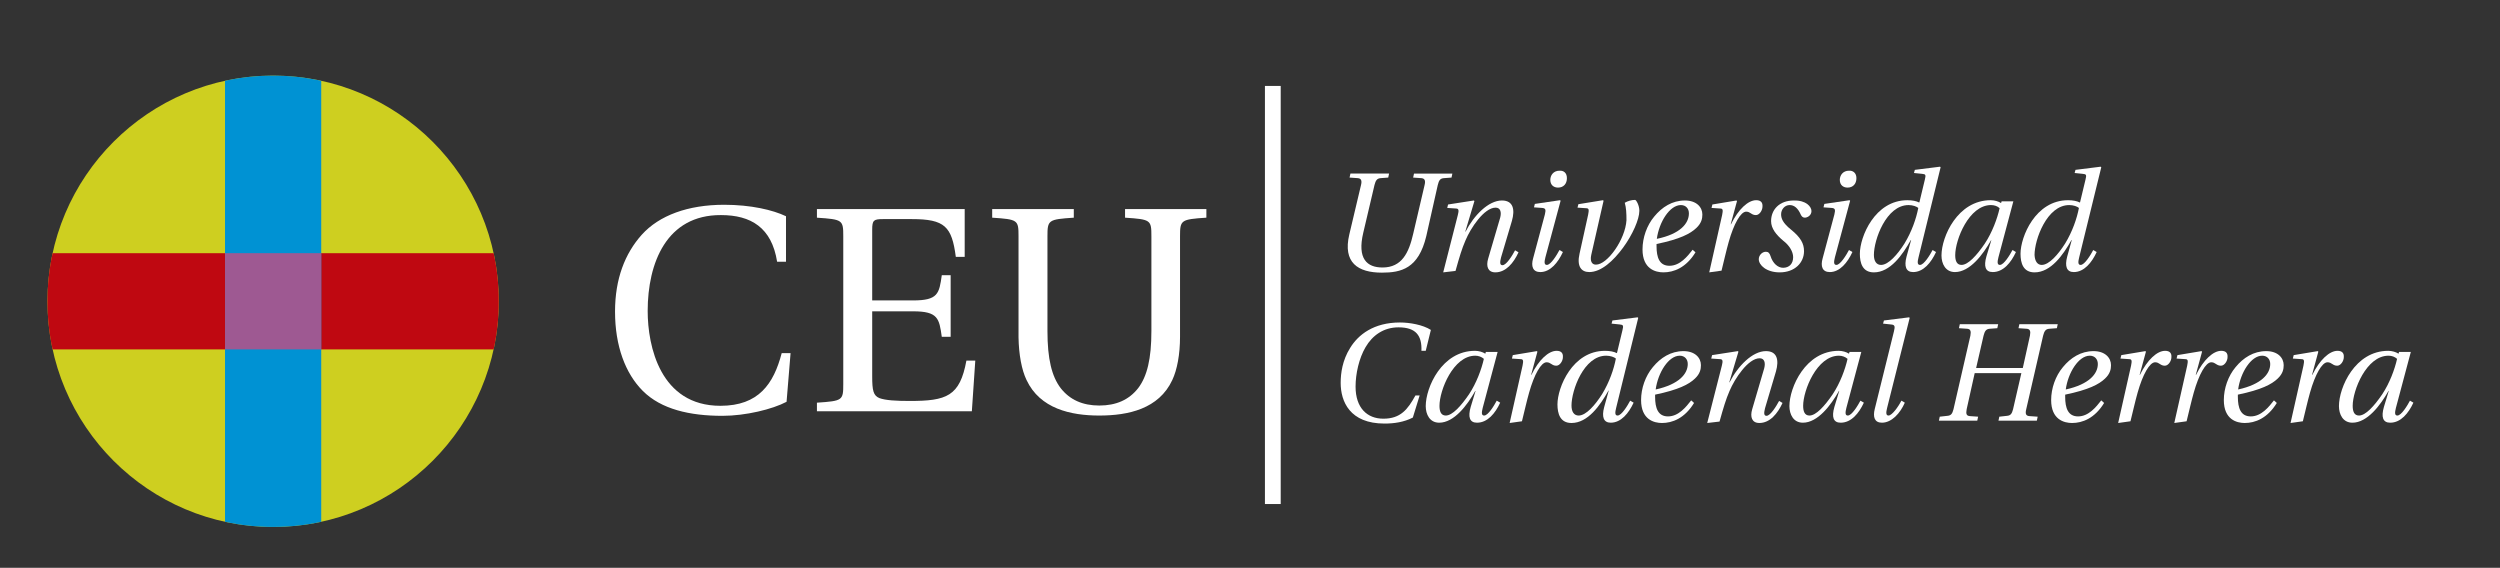 <svg id="Layer_1" xmlns="http://www.w3.org/2000/svg" xmlns:xlink="http://www.w3.org/1999/xlink" width="317" height="72" viewBox="507.26 108.171 317 72" enable-background="new 507.26 108.171 317 72"
	><rect x="507.26" y="108.171" width="317" height="72" fill="#333333" stroke="none"/><g><g><g><g><g><path fill="#fff" d="M683.396 130.179l-.109.508-.979.073c-.437.036-.618.291-.763.871l-1.417 6.028c-.799 3.341.473 4.43 2.434 4.43 2.469.0 3.341-1.888 3.885-4.248l1.452-6.209c.146-.581.0-.835-.398-.871l-1.054-.073.109-.508h4.865l-.108.508-.98.073c-.436.036-.618.254-.763.871l-1.453 6.463c-.98 4.14-3.194 4.648-5.628 4.648-3.05.0-4.975-1.271-4.14-4.829l1.489-6.283c.146-.581.0-.835-.399-.871l-1.053-.073.109-.508H683.396v0z"/><path fill="#fff" d="M690.258 142.706l1.853-7.262c.146-.581.146-.835-.255-.835l-1.089-.073.109-.436 3.268-.508.073.073-1.162 3.885h.036c1.053-2.07 2.905-3.958 4.611-3.958 1.452.0 1.671 1.162 1.271 2.578l-1.381 4.647c-.145.581-.181.98.182.98.509.0 1.271-1.271 1.598-1.889l.436.255c-.617 1.344-1.597 2.542-2.94 2.542-.944.0-1.198-.763-.908-1.743l1.524-5.192c.183-.69.037-1.271-.58-1.271-1.453.0-3.159 2.578-3.813 4.139-.472 1.089-.762 2.069-1.271 3.886L690.258 142.706z"/><path fill="#fff" d="M705.073 133.556l.072.073-1.924 7.153c-.146.581-.182.98.182.98.508.0 1.271-1.271 1.598-1.889l.436.255c-.618 1.343-1.598 2.542-2.869 2.542-.943.0-1.198-.727-.907-1.743l1.488-5.556c.146-.618.109-.799-.363-.835l-1.017-.073.109-.436L705.073 133.556zM705.944 130.76c0 .726-.436 1.198-1.126 1.198-.544.0-.979-.327-.979-.98.0-.581.398-1.162 1.161-1.162C705.509 129.78 705.944 130.071 705.944 130.76z"/><path fill="#fff" d="M710.52 133.556l.073.073-1.562 6.863c-.182.835.109 1.234.581 1.234 1.452.036 3.74-3.195 3.885-5.628.0-.908-.036-1.598-.217-2.216.362-.218.871-.363 1.307-.363.145.0.544.689.544 1.38.0 1.089-.871 3.05-2.069 4.684-1.234 1.67-2.76 3.086-4.284 3.086-1.017.0-1.598-.727-1.234-2.323l1.089-4.938c.108-.581.146-.835-.255-.835l-1.089-.073.108-.436L710.52 133.556z"/><path fill="#fff" d="M722.248 140.165c-1.198 1.961-2.76 2.541-4.066 2.541-1.017.0-2.651-.436-2.651-2.904.0-1.489.545-3.051 1.489-4.176.98-1.198 2.287-2.034 3.885-2.034 1.452.0 2.215.835 2.215 1.779.0.508-.108 1.089-.763 1.707-.763.727-2.069 1.416-5.047 2.033.0.109.0.182.0.291.0 1.416.363 2.469 1.635 2.469 1.343.0 2.287-1.198 2.94-2.033L722.248 140.165zM721.413 135.227c0-.618-.399-1.053-1.017-1.053-1.416.0-2.76 2.143-3.051 4.284C720.323 137.841 721.413 136.497 721.413 135.227z"/><path fill="#fff" d="M723.991 142.706l1.634-7.262c.109-.581.146-.835-.254-.835l-1.09-.073.109-.436 3.05-.508.073.073-.799 2.941h.036c.943-1.924 2.179-3.05 3.195-3.05.581.0.835.291.799.799.0.508-.399 1.089-.835 1.089-.581.0-.69-.436-1.235-.436-.689.0-1.562 1.525-2.215 3.849-.29 1.017-.617 2.47-.907 3.631L723.991 142.706z"/><path fill="#fff" d="M736.954 134.936c0 .544-.509.834-.835.834-.255.0-.399-.145-.509-.363-.363-.835-.835-1.234-1.416-1.234-.653.0-1.089.581-1.089 1.162.0.509.181 1.089 1.271 1.961 1.198.98 1.634 1.743 1.634 2.723.0 1.453-1.161 2.688-3.086 2.688-1.67.0-2.651-.908-2.651-1.671.0-.472.4-.943.908-.943.29.0.472.182.581.544.291.944.944 1.489 1.598 1.489.763.0 1.271-.508 1.271-1.343.0-.69-.473-1.489-1.235-2.07-.907-.763-1.562-1.562-1.562-2.505.0-1.453 1.053-2.615 2.869-2.615C736.301 133.556 736.954 134.391 736.954 134.936z"/><path fill="#fff" d="M741.783 133.556l.072.073-1.924 7.153c-.146.581-.182.98.182.98.508.0 1.271-1.271 1.598-1.889l.436.255c-.618 1.343-1.599 2.542-2.869 2.542-.943.0-1.197-.727-.907-1.743l1.488-5.556c.146-.618.109-.799-.363-.835l-1.017-.073.109-.436L741.783 133.556zM742.654 130.76c0 .726-.436 1.198-1.125 1.198-.545.0-.981-.327-.981-.98.0-.581.4-1.162 1.163-1.162C742.183 129.78 742.654 130.071 742.654 130.76z"/><path fill="#fff" d="M753.258 129.308l.072.073-2.796 11.402c-.145.581-.182.98.182.98.508.0 1.271-1.271 1.598-1.889l.436.254c-.617 1.344-1.598 2.542-2.905 2.542-.907.0-1.161-.727-.835-1.961l.581-2.105h-.036c-1.053 1.889-2.614 4.104-4.684 4.104-1.453.0-1.78-1.198-1.78-2.36.0-2.143 1.889-6.79 6.028-6.79.617.0 1.162.109 1.489.29l.036-.036.689-2.868c.145-.582.109-.69-.327-.727l-1.053-.109.109-.399L753.258 129.308zM745.777 141.763c.944.0 2.106-1.344 2.978-2.724.907-1.489 1.488-3.159 1.743-4.502-.218-.182-.689-.363-1.234-.363-2.832.0-4.394 4.393-4.394 6.318C744.87 141.29 745.196 141.763 745.777 141.763z"/><path fill="#fff" d="M762.553 133.701l-1.888 7.081c-.146.581-.182.98.182.98.508.0 1.271-1.271 1.598-1.889l.436.254c-.617 1.344-1.598 2.542-2.941 2.542-.944.0-1.162-.727-.799-1.997l.617-2.033h-.036c-1.017 1.815-2.687 4.03-4.575 4.03-1.198.0-1.706-1.053-1.706-2.105.0-2.36 2.033-7.008 6.245-7.008.472.0.98.145 1.308.363l.072-.218H762.553V133.701zM759.721 134.173c-2.796.0-4.539 4.393-4.539 6.354.0.69.182 1.235.799 1.235.836.0 1.925-1.198 2.941-2.688.944-1.416 1.598-3.195 1.889-4.502C760.556 134.319 760.156 134.173 759.721 134.173z"/><path fill="#fff" d="M773.628 129.308l.073.073-2.796 11.402c-.146.581-.183.98.181.98.509.0 1.271-1.271 1.598-1.889l.436.254c-.617 1.344-1.598 2.542-2.904 2.542-.908.0-1.162-.727-.836-1.961l.581-2.105h-.036c-1.053 1.889-2.614 4.104-4.684 4.104-1.452.0-1.779-1.198-1.779-2.36.0-2.143 1.888-6.79 6.027-6.79.618.0 1.162.109 1.489.29l.036-.036.689-2.868c.146-.582.109-.69-.326-.727l-1.053-.109.108-.399L773.628 129.308zM766.148 141.763c.943.0 2.105-1.344 2.977-2.724.908-1.489 1.489-3.159 1.743-4.502-.218-.182-.689-.363-1.234-.363-2.833.0-4.394 4.393-4.394 6.318C765.276 141.29 765.604 141.763 766.148 141.763z"/><path fill="#fff" d="M687.281 158.284l-.872 2.832c-1.125.581-2.359.763-3.595.763-4.394.0-5.556-2.796-5.556-5.156.0-1.234.219-2.868 1.198-4.43 1.017-1.671 2.978-3.231 6.318-3.231 1.234.0 2.904.29 3.921.943l-.652 2.651h-.545c.072-1.925-.69-2.978-2.905-2.978-1.889.0-3.305 1.017-4.176 2.505-.835 1.416-1.271 3.377-1.271 5.012.0 2.723 1.488 4.066 3.521 4.066 2.179.0 3.087-1.162 4.067-2.941h.545V158.284H687.281z"/><path fill="#fff" d="M697.157 152.801l-1.888 7.081c-.146.581-.182.98.181.98.509.0 1.271-1.271 1.598-1.888l.436.254c-.617 1.343-1.597 2.541-2.94 2.541-.944.0-1.162-.726-.799-1.996l.617-2.034h-.036c-1.017 1.815-2.688 4.03-4.575 4.03-1.198.0-1.707-1.053-1.707-2.105.0-2.36 2.034-7.009 6.245-7.009.473.0.98.146 1.308.364l.072-.219H697.157V152.801zM694.325 153.273c-2.796.0-4.539 4.394-4.539 6.354.0.69.182 1.235.799 1.235.835.0 1.925-1.198 2.941-2.688.944-1.416 1.598-3.195 1.888-4.502C695.124 153.418 694.725 153.273 694.325 153.273z"/><path fill="#fff" d="M698.683 161.807l1.634-7.263c.108-.581.146-.835-.254-.835l-1.09-.073.109-.436 3.051-.508.072.072-.799 2.941h.036c.944-1.925 2.179-3.05 3.195-3.05.581.0.835.29.799.799.0.508-.399 1.089-.835 1.089-.581.0-.69-.436-1.234-.436-.69.0-1.562 1.525-2.215 3.849-.291 1.018-.618 2.469-.908 3.632L698.683 161.807z"/><path fill="#fff" d="M714.913 148.407l.073.073-2.796 11.401c-.146.581-.182.98.181.98.509.0 1.271-1.271 1.598-1.888l.436.254c-.617 1.343-1.598 2.541-2.904 2.541-.908.0-1.162-.726-.835-1.96l.581-2.106h-.036c-1.053 1.889-2.614 4.104-4.685 4.104-1.452.0-1.779-1.198-1.779-2.36.0-2.143 1.889-6.79 6.027-6.79.618.0 1.163.108 1.489.29l.036-.036.69-2.868c.145-.581.108-.69-.327-.727l-1.053-.108.108-.4L714.913 148.407zM707.434 160.862c.943.0 2.105-1.344 2.978-2.724.907-1.489 1.488-3.159 1.742-4.503-.217-.181-.689-.362-1.234-.362-2.832.0-4.394 4.394-4.394 6.317C706.525 160.39 706.853 160.862 707.434 160.862z"/><path fill="#fff" d="M722.066 159.265c-1.198 1.961-2.76 2.542-4.067 2.542-1.017.0-2.65-.436-2.65-2.905.0-1.489.545-3.05 1.489-4.176.98-1.198 2.287-2.033 3.885-2.033 1.452.0 2.215.835 2.215 1.779.0.508-.109 1.089-.763 1.706-.762.727-2.069 1.416-5.047 2.034.0.108.0.181.0.29.0 1.416.363 2.469 1.634 2.469 1.344.0 2.288-1.197 2.941-2.033L722.066 159.265zM721.268 154.326c0-.617-.399-1.053-1.017-1.053-1.416.0-2.76 2.143-3.051 4.284C720.179 156.904 721.268 155.561 721.268 154.326z"/><path fill="#fff" d="M723.736 161.807l1.853-7.263c.145-.581.145-.835-.255-.835l-1.089-.073.109-.436 3.268-.508.072.072-1.161 3.886h.036c1.053-2.069 2.904-3.958 4.611-3.958 1.452.0 1.67 1.162 1.271 2.578l-1.38 4.647c-.145.581-.181.98.182.98.509.0 1.271-1.271 1.598-1.888l.436.254c-.617 1.344-1.598 2.542-2.941 2.542-.943.0-1.198-.763-.907-1.743l1.524-5.192c.182-.69.037-1.271-.581-1.271-1.452.0-3.158 2.578-3.813 4.14-.472 1.089-.762 2.07-1.271 3.886L723.736 161.807z"/><path fill="#fff" d="M743.272 152.801l-1.889 7.081c-.145.581-.182.98.182.98.508.0 1.271-1.271 1.598-1.888l.436.254c-.617 1.343-1.598 2.541-2.941 2.541-.944.0-1.162-.726-.799-1.996l.617-2.034h-.035c-1.017 1.815-2.688 4.03-4.576 4.03-1.197.0-1.706-1.053-1.706-2.105.0-2.36 2.033-7.009 6.245-7.009.472.0.98.146 1.308.364l.072-.219H743.272V152.801zM740.439 153.273c-2.795.0-4.539 4.394-4.539 6.354.0.69.183 1.235.799 1.235.836.0 1.925-1.198 2.941-2.688.944-1.416 1.599-3.195 1.889-4.502C741.239 153.418 740.839 153.273 740.439 153.273z"/><path fill="#fff" d="M749.336 148.407l.072.073-2.868 11.438c-.146.581-.146.944.182.944.436.0 1.234-1.089 1.634-1.888l.436.254c-.581 1.343-1.67 2.541-2.904 2.541-.944.0-1.162-.726-.908-1.742l2.433-9.841c.182-.689.073-.835-.363-.871l-1.017-.109.109-.399L749.336 148.407z"/><path fill="#fff" d="M763.751 154.835l.908-4.104c.108-.581.0-.835-.399-.871l-1.054-.073.109-.508h4.866l-.109.508-.98.073c-.436.036-.617.29-.763.871l-2.143 9.332c-.145.581-.036.835.4.871l1.053.073-.109.508h-4.865l.108-.508.981-.109c.435-.036.616-.254.762-.835l1.053-4.575h-5.919l-1.017 4.575c-.108.581-.035.835.4.871l1.053.073-.109.509h-4.865l.108-.509.98-.109c.436-.036.617-.254.763-.835l2.143-9.332c.108-.581.0-.835-.399-.871l-1.053-.072.108-.509h4.866l-.109.509-.98.072c-.436.036-.617.29-.763.871l-.943 4.104H763.751v0z"/><path fill="#fff" d="M774.063 159.265c-1.198 1.961-2.76 2.542-4.066 2.542-1.017.0-2.651-.436-2.651-2.905.0-1.489.545-3.05 1.489-4.176.98-1.198 2.287-2.033 3.885-2.033 1.452.0 2.215.835 2.215 1.779.0.508-.108 1.089-.763 1.706-.762.727-2.069 1.416-5.047 2.034.0.108.0.181.0.29.0 1.416.363 2.469 1.634 2.469 1.344.0 2.288-1.197 2.941-2.033L774.063 159.265zM773.265 154.326c0-.617-.399-1.053-1.017-1.053-1.416.0-2.76 2.143-3.05 4.284C772.176 156.904 773.265 155.561 773.265 154.326z"/><path fill="#fff" d="M775.843 161.807l1.634-7.263c.109-.581.146-.835-.254-.835l-1.089-.073.108-.436 3.051-.508.072.072-.799 2.941h.036c.944-1.925 2.179-3.05 3.195-3.05.581.0.836.29.799.799.0.508-.399 1.089-.835 1.089-.581.0-.689-.436-1.234-.436-.689.0-1.562 1.525-2.216 3.849-.29 1.018-.616 2.469-.907 3.632L775.843 161.807z"/><path fill="#fff" d="M782.96 161.807l1.634-7.263c.108-.581.146-.835-.254-.835l-1.09-.073.109-.436 3.05-.508.073.072-.799 2.941h.036c.944-1.925 2.179-3.05 3.195-3.05.581.0.835.29.799.799.0.508-.399 1.089-.835 1.089-.581.0-.689-.436-1.234-.436-.69.0-1.562 1.525-2.215 3.849-.291 1.018-.618 2.469-.908 3.632L782.96 161.807z"/><path fill="#fff" d="M795.959 159.265c-1.198 1.961-2.759 2.542-4.066 2.542-1.018.0-2.651-.436-2.651-2.905.0-1.489.545-3.05 1.489-4.176.979-1.198 2.287-2.033 3.885-2.033 1.452.0 2.215.835 2.215 1.779.0.508-.108 1.089-.763 1.706-.763.727-2.069 1.416-5.047 2.034.0.108.0.181.0.29.0 1.416.363 2.469 1.634 2.469 1.344.0 2.288-1.197 2.941-2.033L795.959 159.265zM795.124 154.326c0-.617-.399-1.053-1.017-1.053-1.416.0-2.76 2.143-3.051 4.284C794.034 156.904 795.124 155.561 795.124 154.326z"/><path fill="#fff" d="M797.702 161.807l1.634-7.263c.108-.581.145-.835-.254-.835l-1.09-.073.109-.436 3.05-.508.073.072-.799 2.941h.036c.943-1.925 2.179-3.05 3.195-3.05.581.0.835.29.799.799.0.508-.399 1.089-.835 1.089-.581.0-.69-.436-1.235-.436-.689.0-1.562 1.525-2.215 3.849-.29 1.018-.617 2.469-.907 3.632L797.702 161.807z"/><path fill="#fff" d="M812.952 152.801l-1.888 7.081c-.146.581-.182.98.182.98.508.0 1.271-1.271 1.598-1.888l.436.254c-.618 1.343-1.598 2.541-2.941 2.541-.944.0-1.162-.726-.799-1.996l.617-2.034h-.036c-1.017 1.815-2.688 4.03-4.575 4.03-1.198.0-1.707-1.053-1.707-2.105.0-2.36 2.034-7.009 6.246-7.009.472.0.98.146 1.307.364l.073-.219H812.952V152.801zM810.12 153.273c-2.796.0-4.539 4.394-4.539 6.354.0.69.182 1.235.799 1.235.836.0 1.925-1.198 2.941-2.688.944-1.416 1.598-3.195 1.889-4.502C810.919 153.418 810.556 153.273 810.12 153.273z"/></g></g></g></g><g><g><g><path fill="#cecf20" d="M570.505 146.374c0 15.795-12.818 28.613-28.613 28.613-15.795.0-28.613-12.818-28.613-28.613s12.817-28.613 28.613-28.613C557.687 117.761 570.505 130.579 570.505 146.374"/><path fill="#bf0811" d="M513.279 146.374c0 2.106.218 4.14.654 6.101h55.918c.436-1.961.653-3.994.653-6.101s-.218-4.14-.653-6.101h-55.919C513.497 142.234 513.279 144.268 513.279 146.374"/><path fill="#0092d3" d="M535.792 174.333c1.961.437 3.994.654 6.1.654s4.14-.218 6.1-.654v-55.918c-1.96-.436-3.994-.654-6.1-.654s-4.139.218-6.1.654V174.333"/><path fill="#9e5992" d="M535.792 140.273h12.2v12.201H535.792z"/></g><path fill="#fff" d="M606.925 141.363h-1.126c-.69-4.357-3.34-5.919-7.117-5.919-6.899-.037-9.296 6.063-9.296 12.164.0 4.467 1.598 12.019 9.223 12.019 4.866.0 6.753-2.795 7.771-6.681h1.125l-.508 6.173c-1.779.943-5.192 1.779-8.134 1.779-4.139.0-7.77-.835-10.094-3.159-2.215-2.215-3.522-5.701-3.522-10.059.0-4.176 1.271-7.371 3.377-9.731 2.215-2.469 5.882-3.813 10.458-3.813 3.376.0 6.172.653 7.843 1.453L606.925 141.363v0z"/><path fill="#fff" d="M629.583 134.682v6.063h-1.125c-.508-3.849-1.38-4.793-5.592-4.793h-3.631c-1.198.0-1.38.146-1.38 1.344v8.969h5.192c3.159.0 3.305-.871 3.631-3.195h1.125v7.808h-1.125c-.327-2.324-.472-3.232-3.631-3.232h-5.192v8.243c0 1.815.145 2.433.908 2.76.799.29 2.106.363 3.849.363 4.684.0 6.354-.581 7.189-5.12h1.126l-.436 6.427h-19.644v-1.089c3.268-.218 3.34-.291 3.34-2.36v-18.736c0-2.07-.073-2.143-3.34-2.36v-1.089L629.583 134.682v0z"/><path fill="#fff" d="M660.229 134.682v1.089c-3.232.219-3.341.291-3.341 2.36v12.746c0 2.214-.363 4.176-.98 5.482-1.707 3.667-5.592 4.503-9.259 4.503-3.631.0-7.516-.872-9.223-4.503-.617-1.271-.98-3.231-1.017-5.41v-12.818c0-2.069-.073-2.142-3.34-2.359v-1.09h10.349v1.09c-3.232.218-3.341.29-3.341 2.359v12.02c0 3.522.544 5.737 1.67 7.226 1.162 1.489 2.796 2.215 4.902 2.215 2.142.0 3.776-.726 4.938-2.215 1.125-1.488 1.67-3.703 1.67-7.226v-12.02c0-2.069-.073-2.142-3.341-2.359v-1.09H660.229V134.682z"/></g></g><path fill="none" stroke="#fff" stroke-width="2" stroke-miterlimit="10" d="M668.653 119.068V172.082z"/></g></svg>